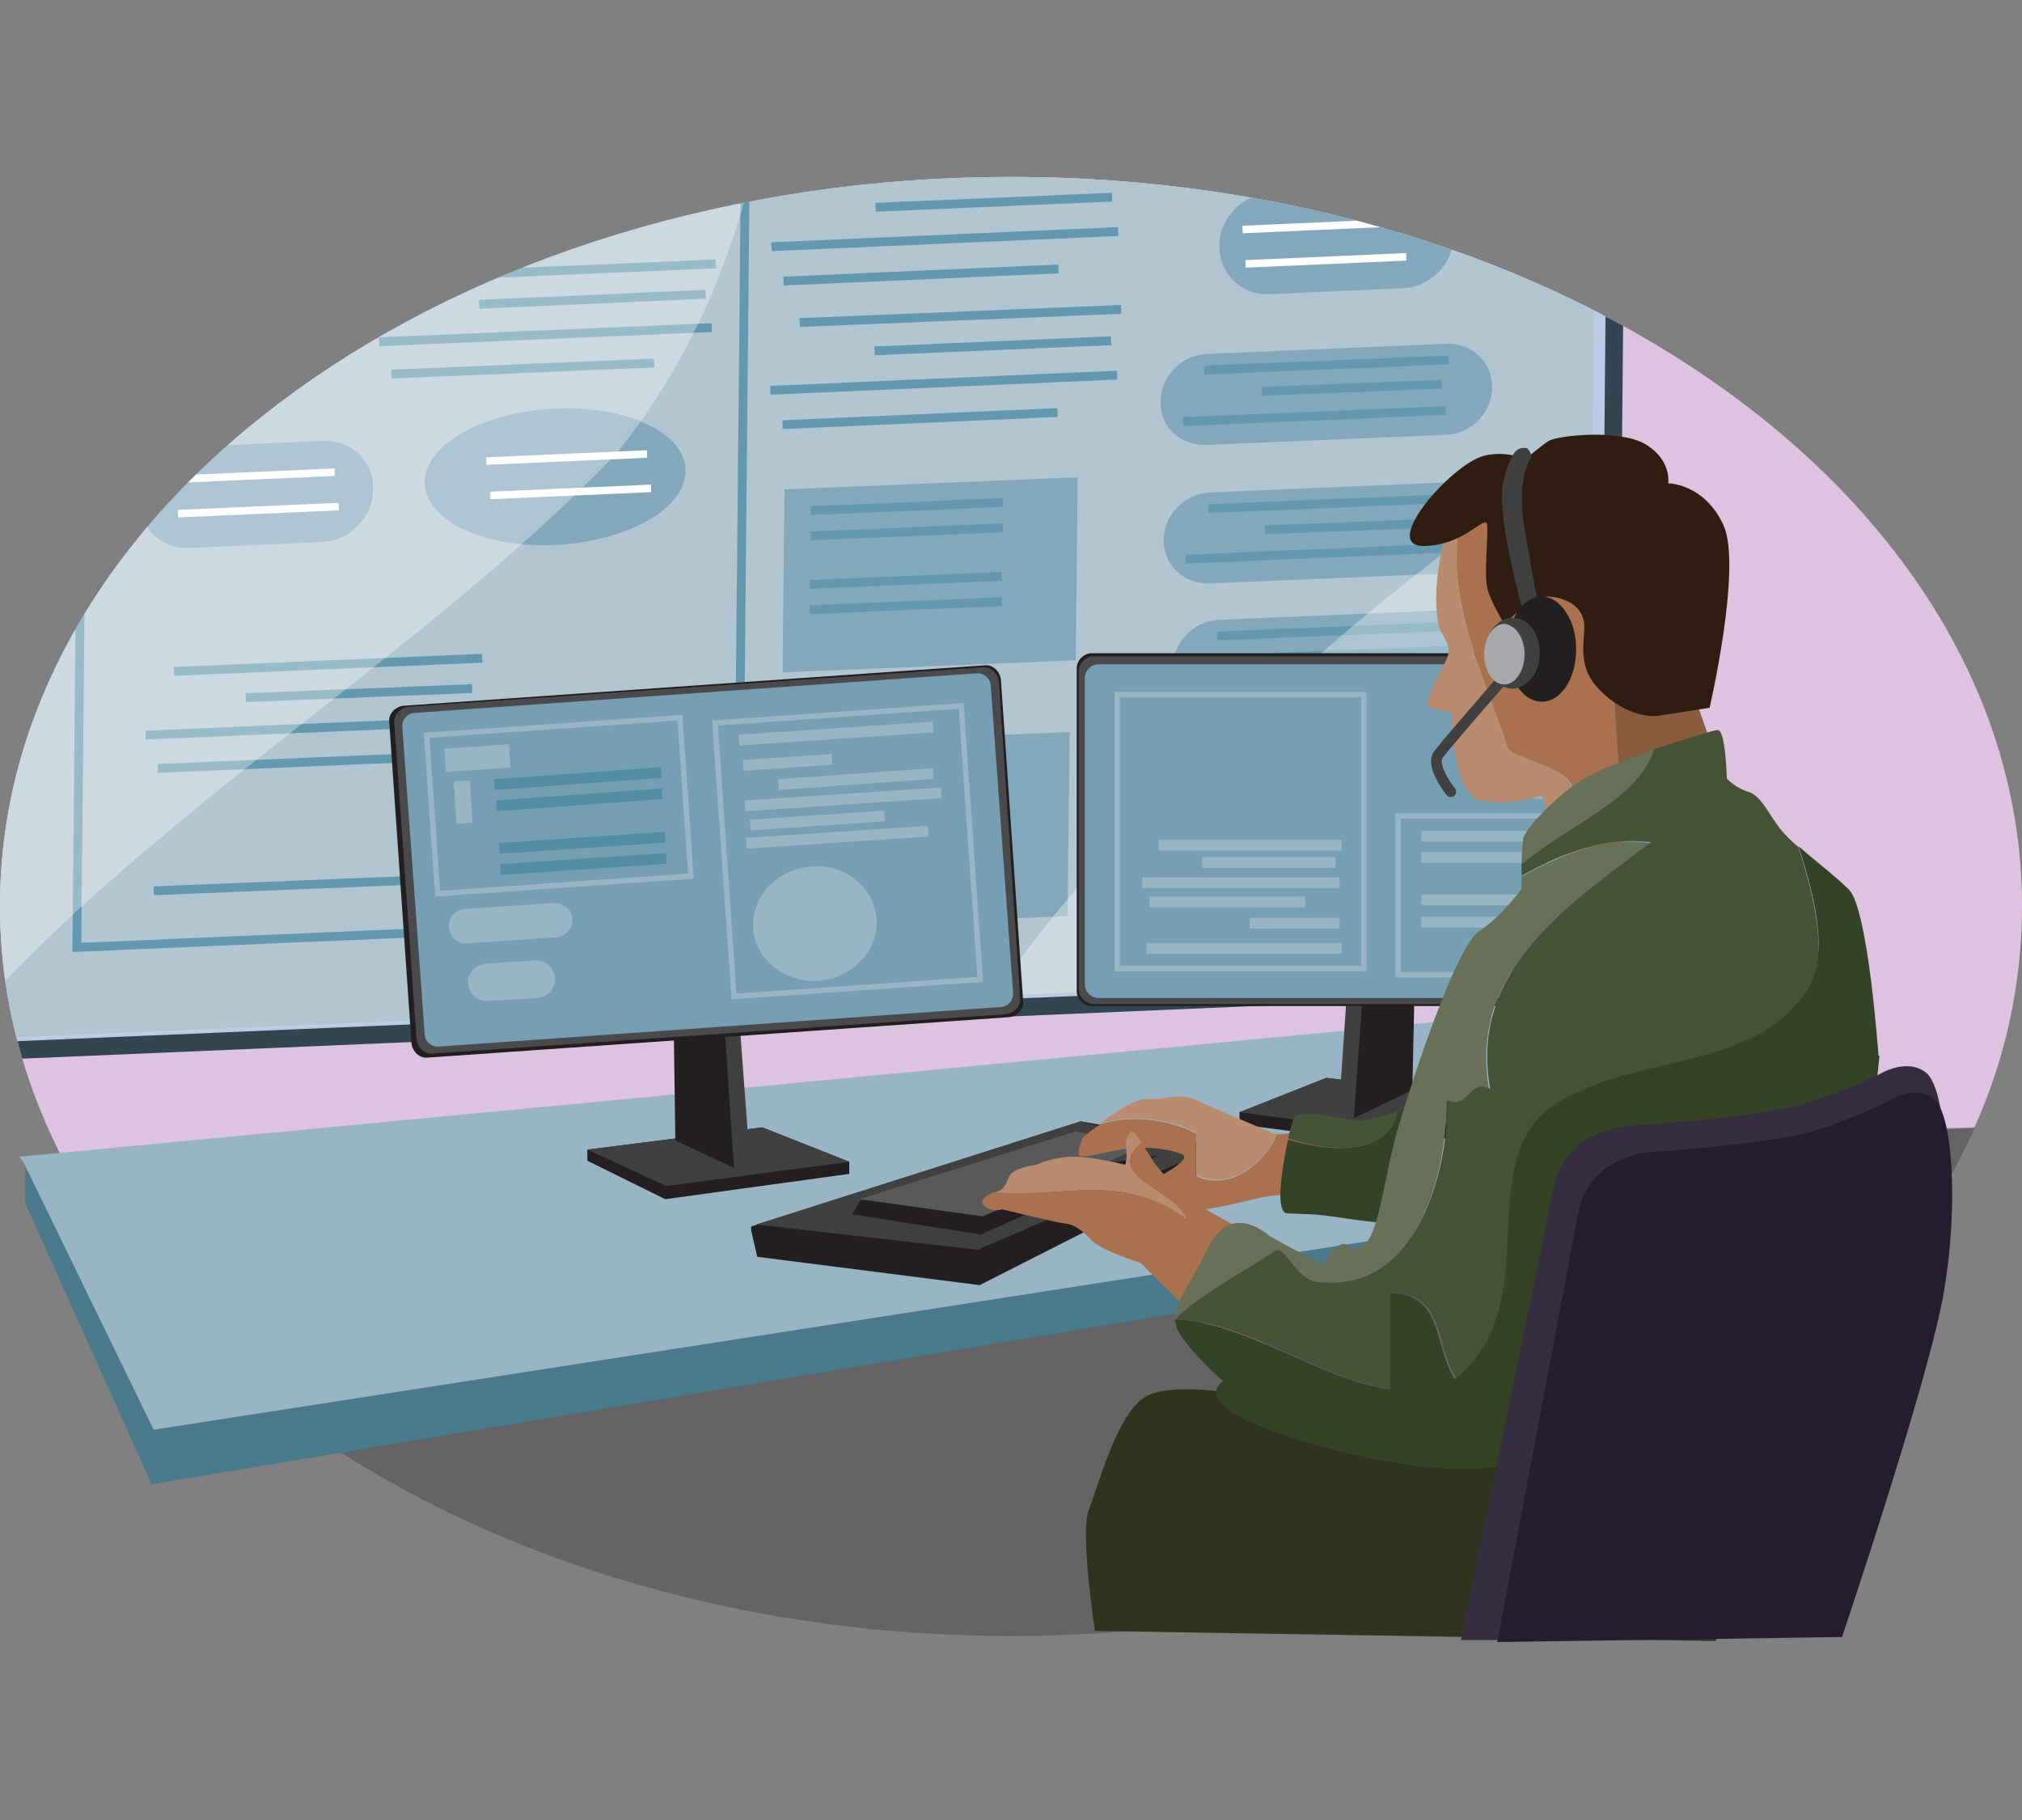 <?xml version="1.0" encoding="UTF-8"?>
<svg xmlns="http://www.w3.org/2000/svg" xmlns:xlink="http://www.w3.org/1999/xlink" version="1.1" id="Layer_1" x="0px" y="0px" width="200px" height="180px" viewBox="0 0 200 180" xml:space="preserve">
<rect x="0" y="0" width="200" height="180" fill="#808080" stroke="none"/>
<g>
	<path fill="#DEC3E0" d="M100,17.5C44.8,17.5,0,49.8,0,89.6c0,11.9,4,23,11,32.9c61.4-3.6,122.9-9.3,184.3-11   c3.1-6.9,4.7-14.3,4.7-21.9C200,49.8,155.2,17.5,100,17.5z"></path>
	<g>
		<defs>
			<path id="SVGID_1_" d="M100,17.5C44.8,17.5,0,49.8,0,89.6c0,11.9,4,23,11,32.9c61.4-3.6,122.9-9.3,184.3-11     c3.1-6.9,4.7-14.3,4.7-21.9C200,49.8,155.2,17.5,100,17.5z"></path>
		</defs>
		<clipPath id="SVGID_00000086674170862697610320000017701171211424804798_">
			<use xlink:href="#SVGID_1_" overflow="visible"></use>
		</clipPath>
		<g clip-path="url(#SVGID_00000086674170862697610320000017701171211424804798_)">
			<g>
				<g>
					<g>
						<g>
							<polygon fill="#231F20" points="36.1,82.1 61.6,85.3 61.6,87 49.8,92.6 22.9,88.9 23.1,87.1        "></polygon>
							<polygon fill="#404041" points="49.8,90.7 23.1,87.1 36.1,82.1 61.6,85.3        "></polygon>
						</g>
						<g>
							<polyline fill="#404041" points="47.9,63.2 39.8,87.9 37.6,87.6 40.6,63.6 47.6,63.5        "></polyline>
							<polyline fill="#231F20" points="50.2,63.1 48.7,84 39.9,88.1 42.9,63.5 49.9,63.4        "></polyline>
						</g>
					</g>
					<g>
						<path fill="#231F20" d="M2.5,21.9c0.1-1.2,1.1-2.2,2.3-2.2h85.7c1.2,0,2.2,1,2.1,2.2l-2.5,47.4c-0.1,1.2-1.1,2.2-2.3,2.2H2.1        c-1.2,0-2.2-1-2.1-2.2L2.5,21.9z"></path>
						<path fill="#4A4A4C" d="M2.8,22.4c0.1-1.2,1.1-2.2,2.3-2.2h84.6c1.2,0,2.1,1,2.1,2.2l-2.5,46.7c-0.1,1.2-1.1,2.2-2.3,2.2H2.4        c-1.2,0-2.1-1-2.1-2.2L2.8,22.4z"></path>
						<path fill="#769FB4" d="M3.7,23.4c0.1-1.2,1.1-2.1,2.3-2.1h82.7c1.2,0,2.1,0.9,2,2.1l-2.4,45c-0.1,1.2-1.1,2.1-2.3,2.1H3.4        c-1.2,0-2.1-0.9-2-2.1L3.7,23.4z"></path>
						<polygon fill="#769FB4" stroke="#99B5C5" stroke-width="0.789" stroke-miterlimit="10" points="48.7,43.6 86.1,43.6 84.8,67         47.5,67       "></polygon>
						<polygon fill="#99B5C5" points="73.3,61.5 82.8,61.5 82.6,64.9 73.1,64.9       "></polygon>
						<polygon fill="#99B5C5" points="79.8,53.6 82.1,53.6 81.8,59.9 79.4,59.9       "></polygon>
						<polygon fill="#769FB4" stroke="#99B5C5" stroke-width="0.789" stroke-miterlimit="10" points="8.3,25.7 44.6,25.7 42.5,66         6.2,66       "></polygon>
						<path fill="#99B5C5" d="M66.9,38.5c0.1-1.4,1.3-2.5,2.6-2.5h13.2c1.4,0,2.4,1.1,2.4,2.5l0,0c-0.1,1.4-1.2,2.5-2.6,2.5H69.2        C67.9,41,66.8,39.9,66.9,38.5L66.9,38.5z"></path>
						<path fill="#99B5C5" d="M70.5,30.1c0.1-1.5,1.4-2.8,2.9-2.8h7.4c1.5,0,2.7,1.2,2.6,2.8l0,0c-0.1,1.5-1.4,2.8-2.9,2.8h-7.4        C71.6,32.8,70.4,31.6,70.5,30.1L70.5,30.1z"></path>
						<line fill="none" stroke="#528DA5" stroke-width="0.874" stroke-miterlimit="10" x1="75.8" y1="59.2" x2="51.3" y2="59.2"></line>
						<line fill="none" stroke="#528DA5" stroke-width="0.874" stroke-miterlimit="10" x1="75.9" y1="56" x2="51.5" y2="56"></line>
						<line fill="none" stroke="#528DA5" stroke-width="0.874" stroke-miterlimit="10" x1="76.3" y1="49.7" x2="51.8" y2="49.7"></line>
						<line fill="none" stroke="#528DA5" stroke-width="0.874" stroke-miterlimit="10" x1="76.4" y1="46.5" x2="52" y2="46.5"></line>
						<line fill="none" stroke="#528DA5" stroke-width="0.874" stroke-miterlimit="10" x1="39.3" y1="63.1" x2="10.6" y2="63.1"></line>
						<line fill="none" stroke="#528DA5" stroke-width="0.874" stroke-miterlimit="10" x1="39.2" y1="59.4" x2="26" y2="59.4"></line>
						<line fill="none" stroke="#528DA5" stroke-width="0.874" stroke-miterlimit="10" x1="34.4" y1="56.3" x2="11.5" y2="56.3"></line>
						<line fill="none" stroke="#528DA5" stroke-width="0.874" stroke-miterlimit="10" x1="39.5" y1="53.4" x2="10.6" y2="53.4"></line>
						<line fill="none" stroke="#528DA5" stroke-width="0.874" stroke-miterlimit="10" x1="39.1" y1="50.5" x2="19.4" y2="50.5"></line>
						<line fill="none" stroke="#528DA5" stroke-width="0.874" stroke-miterlimit="10" x1="40.1" y1="47.8" x2="13.2" y2="47.8"></line>
					</g>
				</g>
				<g>
					<path fill="#BDCAE6" stroke="#314651" stroke-width="1.748" stroke-miterlimit="10" d="M-2.6,14.9c0-2.2,1.8-4.1,4-4.2       l154.5-6.6c2.2-0.1,4,1.6,4,3.8l-0.8,85.2c0,2.2-1.8,4.1-4,4.2L0.5,103.9c-2.2,0.1-4-1.6-4-3.8L-2.6,14.9z"></path>
					<path fill="#AAC0CD" d="M-1.5,16.1c0-2.1,1.8-4,4-4.1L154,5.6c2.2-0.1,3.9,1.6,3.9,3.7l-0.8,82.9c0,2.1-1.8,4-4,4L1.6,102.6       c-2.2,0.1-3.9-1.6-3.9-3.7L-1.5,16.1z"></path>
					<polygon fill="#769FB4" points="121,73.1 150,71.9 149.8,90 120.8,91.3      "></polygon>
					<polygon fill="#769FB4" points="140.7,86.1 148,85.8 148,88.5 140.6,88.8      "></polygon>
					<polygon fill="#769FB4" points="145.4,79.8 147.3,79.7 147.2,84.6 145.4,84.7      "></polygon>
					<polygon fill="none" stroke="#528DA5" stroke-width="0.874" stroke-miterlimit="10" points="8.3,21.3 73.7,18.5 73,90.9        7.6,93.7      "></polygon>
					<path fill="#769FB4" d="M114.8,39.7c0-2.5,2.1-4.6,4.6-4.7l23.7-1c2.5-0.1,4.5,1.8,4.5,4.3l0,0c0,2.5-2.1,4.6-4.5,4.7l-23.7,1       C116.7,44.1,114.7,42.2,114.8,39.7L114.8,39.7z"></path>
					<path fill="#769FB4" d="M120.6,24.3c0-2.7,2.3-5.1,5-5.2l13.3-0.6c2.7-0.1,5,2,4.9,4.8l0,0c0,2.7-2.3,5.1-5,5.2l-13.3,0.6       C122.8,29.2,120.6,27.1,120.6,24.3L120.6,24.3z"></path>
					<path fill="#769FB4" d="M13.7,49.4c0-2.7,2.3-5.1,5-5.2L32,43.6c2.7-0.1,5,2,4.9,4.8l0,0c0,2.7-2.3,5.1-5,5.2l-13.3,0.6       C15.9,54.3,13.7,52.1,13.7,49.4L13.7,49.4z"></path>
					<line fill="none" stroke="#528DA5" stroke-width="0.874" stroke-miterlimit="10" x1="142.5" y1="84.2" x2="123.5" y2="85"></line>
					<line fill="none" stroke="#528DA5" stroke-width="0.874" stroke-miterlimit="10" x1="142.6" y1="81.8" x2="123.6" y2="82.6"></line>
					<line fill="none" stroke="#528DA5" stroke-width="0.874" stroke-miterlimit="10" x1="142.6" y1="76.9" x2="123.6" y2="77.7"></line>
					<line fill="none" stroke="#528DA5" stroke-width="0.874" stroke-miterlimit="10" x1="142.6" y1="74.4" x2="123.6" y2="75.2"></line>
					<polygon fill="#769FB4" points="77.6,48.4 106.6,47.2 106.4,65.3 77.4,66.5      "></polygon>
					<polygon fill="#769FB4" points="97.2,61.4 104.6,61.1 104.6,63.7 97.2,64.1      "></polygon>
					<polygon fill="#769FB4" points="102,55.1 103.8,55 103.8,59.9 102,60      "></polygon>
					<line fill="none" stroke="#528DA5" stroke-width="0.874" stroke-miterlimit="10" x1="99.1" y1="59.5" x2="80.1" y2="60.3"></line>
					<line fill="none" stroke="#528DA5" stroke-width="0.874" stroke-miterlimit="10" x1="99.1" y1="57" x2="80.1" y2="57.8"></line>
					<line fill="none" stroke="#528DA5" stroke-width="0.874" stroke-miterlimit="10" x1="99.2" y1="52.2" x2="80.2" y2="53"></line>
					<line fill="none" stroke="#528DA5" stroke-width="0.874" stroke-miterlimit="10" x1="99.2" y1="49.7" x2="80.2" y2="50.5"></line>
					<polygon fill="#769FB4" points="76.8,73.6 105.8,72.4 105.6,90.6 76.6,91.8      "></polygon>
					<polygon fill="#769FB4" points="96.4,86.7 103.8,86.3 103.8,89 96.4,89.3      "></polygon>
					<polygon fill="#769FB4" points="101.2,80.3 103,80.3 103,85.2 101.2,85.2      "></polygon>
					<line fill="none" stroke="#528DA5" stroke-width="0.874" stroke-miterlimit="10" x1="98.3" y1="84.7" x2="79.3" y2="85.5"></line>
					<line fill="none" stroke="#528DA5" stroke-width="0.874" stroke-miterlimit="10" x1="98.3" y1="82.3" x2="79.3" y2="83.1"></line>
					<line fill="none" stroke="#528DA5" stroke-width="0.874" stroke-miterlimit="10" x1="98.4" y1="77.4" x2="79.4" y2="78.2"></line>
					<line fill="none" stroke="#528DA5" stroke-width="0.874" stroke-miterlimit="10" x1="98.4" y1="75" x2="79.4" y2="75.8"></line>
					<line fill="none" stroke="#528DA5" stroke-width="0.874" stroke-miterlimit="10" x1="66.9" y1="86" x2="15.2" y2="88.1"></line>
					<line fill="none" stroke="#528DA5" stroke-width="0.874" stroke-miterlimit="10" x1="66.5" y1="79.3" x2="42.8" y2="80.3"></line>
					<line fill="none" stroke="#528DA5" stroke-width="0.874" stroke-miterlimit="10" x1="41.6" y1="74.9" x2="15.6" y2="76"></line>
					<line fill="none" stroke="#528DA5" stroke-width="0.874" stroke-miterlimit="10" x1="47.3" y1="71.3" x2="14.4" y2="72.7"></line>
					<line fill="none" stroke="#528DA5" stroke-width="0.874" stroke-miterlimit="10" x1="46.7" y1="68.1" x2="24.3" y2="69"></line>
					<line fill="none" stroke="#528DA5" stroke-width="0.874" stroke-miterlimit="10" x1="47.7" y1="65.1" x2="17.2" y2="66.4"></line>
					<line fill="none" stroke="#528DA5" stroke-width="0.874" stroke-miterlimit="10" x1="64.7" y1="35.9" x2="38.7" y2="37"></line>
					<line fill="none" stroke="#528DA5" stroke-width="0.874" stroke-miterlimit="10" x1="70.4" y1="32.4" x2="37.5" y2="33.8"></line>
					<line fill="none" stroke="#528DA5" stroke-width="0.874" stroke-miterlimit="10" x1="69.8" y1="29.1" x2="47.4" y2="30.1"></line>
					<line fill="none" stroke="#528DA5" stroke-width="0.874" stroke-miterlimit="10" x1="70.8" y1="26.1" x2="40.3" y2="27.4"></line>
					<g>
						<line fill="none" stroke="#528DA5" stroke-width="0.874" stroke-miterlimit="10" x1="104.7" y1="26.6" x2="77.5" y2="27.8"></line>
						<line fill="none" stroke="#528DA5" stroke-width="0.874" stroke-miterlimit="10" x1="110.6" y1="22.9" x2="76.3" y2="24.4"></line>
						<line fill="none" stroke="#528DA5" stroke-width="0.874" stroke-miterlimit="10" x1="110" y1="19.5" x2="86.6" y2="20.5"></line>
						<line fill="none" stroke="#528DA5" stroke-width="0.874" stroke-miterlimit="10" x1="111" y1="16.4" x2="79.2" y2="17.7"></line>
					</g>
					<g>
						<line fill="none" stroke="#528DA5" stroke-width="0.874" stroke-miterlimit="10" x1="104.6" y1="40.8" x2="77.4" y2="42"></line>
						<line fill="none" stroke="#528DA5" stroke-width="0.874" stroke-miterlimit="10" x1="110.5" y1="37.1" x2="76.2" y2="38.6"></line>
						<line fill="none" stroke="#528DA5" stroke-width="0.874" stroke-miterlimit="10" x1="109.9" y1="33.7" x2="86.5" y2="34.7"></line>
						<line fill="none" stroke="#528DA5" stroke-width="0.874" stroke-miterlimit="10" x1="110.9" y1="30.6" x2="79.1" y2="31.9"></line>
					</g>
					<line fill="none" stroke="#528DA5" stroke-width="0.874" stroke-miterlimit="10" x1="143" y1="40.6" x2="117" y2="41.7"></line>
					<line fill="none" stroke="#528DA5" stroke-width="0.874" stroke-miterlimit="10" x1="142.6" y1="38" x2="124.8" y2="38.7"></line>
					<line fill="none" stroke="#528DA5" stroke-width="0.874" stroke-miterlimit="10" x1="143.3" y1="35.6" x2="119.1" y2="36.6"></line>
					<path fill="#769FB4" d="M115.1,53.4c0-2.5,2.1-4.6,4.6-4.7l23.7-1c2.5-0.1,4.5,1.8,4.5,4.3l0,0c0,2.5-2.1,4.6-4.5,4.7l-23.7,1       C117.1,57.8,115.1,55.9,115.1,53.4L115.1,53.4z"></path>
					<line fill="none" stroke="#528DA5" stroke-width="0.874" stroke-miterlimit="10" x1="143.3" y1="54.2" x2="117.3" y2="55.3"></line>
					<line fill="none" stroke="#528DA5" stroke-width="0.874" stroke-miterlimit="10" x1="142.9" y1="51.7" x2="125.1" y2="52.4"></line>
					<line fill="none" stroke="#528DA5" stroke-width="0.874" stroke-miterlimit="10" x1="143.6" y1="49.3" x2="119.5" y2="50.3"></line>
					<path fill="#769FB4" d="M116,66c0-2.5,2.1-4.6,4.6-4.7l23.7-1c2.5-0.1,4.5,1.8,4.5,4.3l0,0c0,2.5-2.1,4.6-4.5,4.7l-23.7,1       C118,70.4,116,68.5,116,66L116,66z"></path>
					<line fill="none" stroke="#528DA5" stroke-width="0.874" stroke-miterlimit="10" x1="144.3" y1="66.9" x2="118.2" y2="68"></line>
					<line fill="none" stroke="#528DA5" stroke-width="0.874" stroke-miterlimit="10" x1="143.8" y1="64.3" x2="126.1" y2="65"></line>
					<line fill="none" stroke="#528DA5" stroke-width="0.874" stroke-miterlimit="10" x1="144.5" y1="61.9" x2="120.4" y2="62.9"></line>
					<path fill="#769FB4" d="M9.7,32.6c0-3.7,5.8-7,13-7.3c7.1-0.3,12.9,2.5,12.8,6.2c0,3.7-5.8,7-13,7.3       C15.5,39.1,9.7,36.3,9.7,32.6z"></path>
					<path fill="#769FB4" d="M42,47.7c0-3.7,5.8-7,13-7.3c7.1-0.3,12.9,2.5,12.8,6.2c0,3.7-5.8,7-13,7.3C47.7,54.2,42,51.4,42,47.7z       "></path>
					<path opacity="0.4" fill="#FFFFFF" d="M61.1,44.7C69.4,34.3,74,22,76,8.9L2.5,12c-2.2,0.1-3.9,1.9-4,4.1l-0.8,82.9       c0,0.3,0,0.6,0.1,0.9C16.3,79.5,43.1,63.7,61.1,44.7z"></path>
					<path opacity="0.1" fill="#FFFFFF" d="M154,5.6L76,8.9C74,22,69.4,34.3,61.1,44.7c-17.9,19-44.8,34.8-63.3,55.2       c0.4,1.7,1.9,2.9,3.8,2.8l96.7-4.1c8.1-11.7,18.2-21.9,29.2-31.1c9.5-8.8,19.9-16.3,30.1-23.8l0.3-34.3       C157.9,7.2,156.2,5.5,154,5.6z"></path>
					<path opacity="0.4" fill="#FFFFFF" d="M98.3,98.5l54.9-2.3c2.2-0.1,3.9-1.9,4-4l0.5-48.6c-10.2,7.5-20.6,15-30.1,23.8       C116.4,76.7,106.3,86.9,98.3,98.5z"></path>
				</g>
				<line fill="none" stroke="#FFFFFF" stroke-width="0.745" stroke-miterlimit="10" x1="30" y1="30.4" x2="14.1" y2="31"></line>
				<line fill="none" stroke="#FFFFFF" stroke-width="0.745" stroke-miterlimit="10" x1="30.4" y1="33.8" x2="14.5" y2="34.4"></line>
				<line fill="none" stroke="#FFFFFF" stroke-width="0.745" stroke-miterlimit="10" x1="33.1" y1="46.7" x2="17.2" y2="47.4"></line>
				<line fill="none" stroke="#FFFFFF" stroke-width="0.745" stroke-miterlimit="10" x1="33.5" y1="50.1" x2="17.6" y2="50.8"></line>
			</g>
			<line fill="none" stroke="#FFFFFF" stroke-width="0.745" stroke-miterlimit="10" x1="138.7" y1="22" x2="122.9" y2="22.7"></line>
			<line fill="none" stroke="#FFFFFF" stroke-width="0.745" stroke-miterlimit="10" x1="139.1" y1="25.4" x2="123.2" y2="26.1"></line>
			<line fill="none" stroke="#FFFFFF" stroke-width="0.745" stroke-miterlimit="10" x1="64" y1="44.9" x2="48.1" y2="45.6"></line>
			<line fill="none" stroke="#FFFFFF" stroke-width="0.745" stroke-miterlimit="10" x1="64.4" y1="48.3" x2="48.5" y2="49"></line>
		</g>
	</g>
	<path fill="#656464" d="M100,161.8c44.6,0,82.4-21.1,95.3-50.2c-61.4,1.7-122.9,7.4-184.3,11C27.6,145.8,61.2,161.8,100,161.8z"></path>
	<g>
		<polygon fill="#4A798C" points="2.5,114.4 2.5,119 15,146.8 184.3,118.6 184.7,112.9   "></polygon>
		<polyline fill="#99B5C5" points="1.9,114.4 167,98.7 190.4,114.2 15.2,141.4 2.3,114.9   "></polyline>
	</g>
	<g>
		<g>
			<g>
				<polygon fill="#231F20" points="75.4,111.5 58.1,113.7 58.1,114.8 65.8,118.6 84,116.1 84,114.9     "></polygon>
				<polygon fill="#404041" points="65.9,117.3 84,114.9 75.4,111.5 58.1,113.7     "></polygon>
			</g>
			<g>
				<polyline fill="#404041" points="68.1,98.8 72.7,115.4 74.2,115.2 73,99.1 68.3,99     "></polyline>
				<polyline fill="#231F20" points="66.6,98.7 66.8,112.8 72.6,115.5 71.5,99 66.8,99     "></polyline>
			</g>
		</g>
		<g>
			<path fill="#231F20" d="M101.2,99c0.1,0.8-0.6,1.5-1.4,1.6l-57.5,4c-0.8,0.1-1.5-0.6-1.6-1.4l-2.2-31.8c-0.1-0.8,0.6-1.5,1.4-1.6     l57.5-4c0.8-0.1,1.5,0.6,1.6,1.4L101.2,99z"></path>
			<path fill="#4A4A4C" d="M100.9,98.7c0.1,0.8-0.6,1.5-1.4,1.6l-56.7,3.9c-0.8,0.1-1.5-0.6-1.6-1.4l-2.2-31.3     c-0.1-0.8,0.6-1.5,1.4-1.6L97.2,66c0.8-0.1,1.5,0.6,1.6,1.4L100.9,98.7z"></path>
			<path fill="#769FB4" d="M100.2,98.1c0.1,0.8-0.5,1.5-1.3,1.5l-55.4,3.9c-0.8,0.1-1.5-0.5-1.5-1.3L39.8,72     c-0.1-0.8,0.5-1.5,1.3-1.5l55.4-3.9c0.8-0.1,1.5,0.5,1.5,1.3L100.2,98.1z"></path>
			
				<rect x="42.7" y="71.8" transform="matrix(0.998 -6.937006e-02 6.937006e-02 0.998 -5.394 4.028)" fill="#769FB4" stroke="#99B5C5" stroke-width="0.53" stroke-miterlimit="10" width="25.1" height="15.7"></rect>
			
				<rect x="44" y="73.8" transform="matrix(0.998 -6.964054e-02 6.964054e-02 0.998 -5.103 3.467)" fill="#99B5C5" width="6.4" height="2.3"></rect>
			
				<rect x="45" y="77.2" transform="matrix(0.998 -6.927469e-02 6.927469e-02 0.998 -5.388 3.363)" fill="#99B5C5" width="1.6" height="4.2"></rect>
			
				<rect x="71.6" y="70.6" transform="matrix(0.998 -6.940980e-02 6.940980e-02 0.998 -5.634 6.019)" fill="#769FB4" stroke="#99B5C5" stroke-width="0.53" stroke-miterlimit="10" width="24.4" height="27.1"></rect>
			<path fill="#99B5C5" d="M56.6,90.9c0.1,0.9-0.6,1.7-1.6,1.8l-8.8,0.6c-0.9,0.1-1.7-0.6-1.8-1.6l0,0c-0.1-0.9,0.6-1.7,1.6-1.8     l8.8-0.6C55.7,89.3,56.6,90,56.6,90.9L56.6,90.9z"></path>
			<path fill="#99B5C5" d="M54.9,96.7c0.1,1-0.7,1.9-1.7,2l-4.9,0.3c-1,0.1-1.9-0.7-2-1.7l0,0c-0.1-1,0.7-1.9,1.7-2l4.9-0.3     C53.9,94.9,54.8,95.7,54.9,96.7L54.9,96.7z"></path>
			<line fill="none" stroke="#528DA5" stroke-width="1.061" stroke-miterlimit="10" x1="48.9" y1="77.6" x2="65.4" y2="76.4"></line>
			<line fill="none" stroke="#528DA5" stroke-width="1.061" stroke-miterlimit="10" x1="49.1" y1="79.7" x2="65.5" y2="78.5"></line>
			<line fill="none" stroke="#528DA5" stroke-width="1.061" stroke-miterlimit="10" x1="49.4" y1="83.9" x2="65.8" y2="82.8"></line>
			<line fill="none" stroke="#528DA5" stroke-width="1.061" stroke-miterlimit="10" x1="49.5" y1="86" x2="65.9" y2="84.9"></line>
			<line fill="none" stroke="#99B5C5" stroke-width="1.061" stroke-miterlimit="10" x1="73.1" y1="73.2" x2="92.3" y2="71.9"></line>
			<line fill="none" stroke="#99B5C5" stroke-width="1.061" stroke-miterlimit="10" x1="73.5" y1="75.7" x2="82.3" y2="75.1"></line>
			<line fill="none" stroke="#99B5C5" stroke-width="1.061" stroke-miterlimit="10" x1="77" y1="77.6" x2="92.3" y2="76.5"></line>
			<line fill="none" stroke="#99B5C5" stroke-width="1.061" stroke-miterlimit="10" x1="73.7" y1="79.7" x2="93.1" y2="78.4"></line>
			<line fill="none" stroke="#99B5C5" stroke-width="1.061" stroke-miterlimit="10" x1="74.2" y1="81.6" x2="87.5" y2="80.7"></line>
			<line fill="none" stroke="#99B5C5" stroke-width="1.061" stroke-miterlimit="10" x1="73.8" y1="83.4" x2="91.8" y2="82.2"></line>
			<path fill="#99B5C5" d="M86.7,90.9c0.2,3.1-2.3,5.8-5.7,6.1c-3.4,0.2-6.3-2.1-6.5-5.2c-0.2-3.1,2.3-5.8,5.7-6.1     C83.6,85.4,86.5,87.8,86.7,90.9z"></path>
		</g>
	</g>
	<g>
		<g>
			<g>
				<polygon fill="#231F20" points="131.2,106.6 148.4,108.7 148.5,109.9 140.8,113.6 122.6,111.2 122.6,110     "></polygon>
				<polygon fill="#404041" points="140.7,112.4 122.6,110 131.2,106.6 148.4,108.7     "></polygon>
			</g>
			<g>
				<polyline fill="#404041" points="138.4,93.9 133.9,110.5 132.4,110.3 133.5,94.1 138.2,94.1     "></polyline>
				<polyline fill="#231F20" points="140,93.8 139.7,107.8 133.9,110.6 135.1,94.1 139.8,94     "></polyline>
			</g>
		</g>
		<g>
			<path fill="#231F20" d="M106.5,66.1c0-0.8,0.7-1.5,1.5-1.5h57.6c0.8,0,1.5,0.7,1.5,1.5V98c0,0.8-0.7,1.5-1.5,1.5H108     c-0.8,0-1.5-0.7-1.5-1.5V66.1z"></path>
			<path fill="#4A4A4C" d="M106.7,66.4c0-0.8,0.7-1.5,1.5-1.5H165c0.8,0,1.5,0.7,1.5,1.5v31.4c0,0.8-0.7,1.5-1.5,1.5h-56.8     c-0.8,0-1.5-0.7-1.5-1.5V66.4z"></path>
			<path fill="#769FB4" d="M107.3,67.1c0-0.8,0.6-1.4,1.4-1.4h55.6c0.8,0,1.4,0.6,1.4,1.4v30.2c0,0.8-0.6,1.4-1.4,1.4h-55.6     c-0.8,0-1.4-0.6-1.4-1.4V67.1z"></path>
			
				<rect x="138.3" y="80.7" fill="#769FB4" stroke="#99B5C5" stroke-width="0.53" stroke-miterlimit="10" width="25.1" height="15.7"></rect>
			<rect x="155.5" y="92.7" fill="#99B5C5" width="6.4" height="2.3"></rect>
			<rect x="159.5" y="87.4" fill="#99B5C5" width="1.6" height="4.2"></rect>
			
				<rect x="110.5" y="68.7" fill="#769FB4" stroke="#99B5C5" stroke-width="0.53" stroke-miterlimit="10" width="24.4" height="27.1"></rect>
			<path fill="#99B5C5" d="M150.3,77.3c0-0.9,0.8-1.7,1.7-1.7h8.8c0.9,0,1.7,0.8,1.7,1.7l0,0c0,0.9-0.8,1.7-1.7,1.7H152     C151.1,79,150.3,78.2,150.3,77.3L150.3,77.3z"></path>
			<path fill="#99B5C5" d="M152.5,71.6c0-1,0.8-1.9,1.9-1.9h5c1,0,1.9,0.8,1.9,1.9l0,0c0,1-0.8,1.9-1.9,1.9h-5     C153.3,73.5,152.5,72.6,152.5,71.6L152.5,71.6z"></path>
			<line fill="none" stroke="#99B5C5" stroke-width="1.061" stroke-miterlimit="10" x1="157.1" y1="91.2" x2="140.6" y2="91.2"></line>
			<line fill="none" stroke="#99B5C5" stroke-width="1.061" stroke-miterlimit="10" x1="157.1" y1="89" x2="140.6" y2="89"></line>
			<line fill="none" stroke="#99B5C5" stroke-width="1.061" stroke-miterlimit="10" x1="157.1" y1="84.8" x2="140.6" y2="84.8"></line>
			<line fill="none" stroke="#99B5C5" stroke-width="1.061" stroke-miterlimit="10" x1="157.1" y1="82.7" x2="140.6" y2="82.7"></line>
			<line fill="none" stroke="#99B5C5" stroke-width="1.061" stroke-miterlimit="10" x1="132.7" y1="93.8" x2="113.4" y2="93.8"></line>
			<line fill="none" stroke="#99B5C5" stroke-width="1.061" stroke-miterlimit="10" x1="132.5" y1="91.3" x2="123.6" y2="91.3"></line>
			<line fill="none" stroke="#99B5C5" stroke-width="1.061" stroke-miterlimit="10" x1="129.1" y1="89.2" x2="113.7" y2="89.2"></line>
			<line fill="none" stroke="#99B5C5" stroke-width="1.061" stroke-miterlimit="10" x1="132.5" y1="87.3" x2="113" y2="87.3"></line>
			<line fill="none" stroke="#99B5C5" stroke-width="1.061" stroke-miterlimit="10" x1="132.1" y1="85.3" x2="118.9" y2="85.3"></line>
			<line fill="none" stroke="#99B5C5" stroke-width="1.061" stroke-miterlimit="10" x1="132.7" y1="83.6" x2="114.6" y2="83.6"></line>
		</g>
	</g>
	<g>
		<polyline fill="#231F20" points="74.3,121.3 106.9,110.9 123.1,113.8 96.9,127.1 74.9,124.3 74.3,121.7   "></polyline>
		<polygon fill="#404041" points="118.8,114.1 96.7,123.6 74.8,121.1 106.9,110.9   "></polygon>
		<polygon fill="#231F20" points="85.1,118.7 84.3,120.1 97,122.1 114.5,114.3   "></polygon>
		<polygon fill="#58595B" points="106.4,111.9 85,118.6 97.2,120.3 113.2,113.3   "></polygon>
	</g>
	<g>
		<path fill="#30341F" d="M124.4,138.2c0,0-8.4-1.8-11.2,0c-2.8,1.8-4.6,8.9-5.5,11.1c-0.9,2.2,0.6,12,0.6,12l61.4,1    c0,0,13.5-35.5,14.3-41.3c0.8-5.8,1.9-16.6,1.9-16.6s-30.6,4.5-32.4,8.4c-1.8,3.9-6.6,28.3-11.4,28.4    C137.1,141.3,124.4,138.2,124.4,138.2z"></path>
		<path fill="#BA8C6F" d="M118.3,112c0,1.1,0,3.2,0,4.2c3,1.5,6.6-0.7,8-4.1l-0.3,0c0,0-6.2-2.6-7.7-3.3c-1.5-0.8-3.2,0-4.9-0.1    c-1-0.1-3.1,1.3-4.6,2.4C111.9,110.2,115.6,110.6,118.3,112z"></path>
		<path fill="#A9714D" d="M126.3,112.2c-1.4,3.3-5,5.6-8,4.1c0-1.1,0-3.2,0-4.2c-2.8-1.4-6.4-1.9-9.5-0.9c-1,0.7-1.7,1.3-1.7,1.3    s-0.5,1.2-0.4,1.7c0.1,0.5,2.8-0.3,4.1-0.5c1.3-0.3,4.1-0.3,6,0.4c1.9,0.6-4.8,3.6-5.7,4c-0.9,0.4-0.1,1.7-0.1,1.7    s4.8-0.1,6.9-0.1c2.2,0,6.2-1.2,7.6-1.4c1.4-0.3,11.1,0.1,11.1,0.1l1.5-7.3L126.3,112.2z"></path>
		<path fill="#455235" d="M138.3,109.9c-1.5,0.5-3.1,0.9-3.7,0.9c-1.3,0.1-6.2-1.5-6.7-0.1c-0.1,0.3-0.3,1.1-0.5,1.9    C131.8,114,137.2,114.3,138.3,109.9z"></path>
		<path fill="#344326" d="M138.3,109.9c-1.1,4.4-6.5,4.1-10.9,2.8c-0.6,2.8-1.3,7.2-0.1,7.3c1.5,0.1,2.6,0,5.1,0.4    c2.6,0.4,6.4,0.8,6.4,0.8l3.1-12.3C142,108.7,140.2,109.3,138.3,109.9z"></path>
		<path fill="#BA8C6F" d="M117.3,120.5c-1-2.9-8.2-4.1-4.4-7.5c-0.5-0.8-0.9-1.3-1.1-1c-0.3,0.5-0.5,0.6-0.4,1.7    c0.1,1-0.1,1.5-0.1,1.5s-3.1-0.8-5.1-0.8c-2.1,0-3.7,0.8-3.7,0.8s-2.4,0.3-2.7,1.2c-0.3,0.9-0.8,1.3-0.8,1.3s-0.3,0.1-0.7,0.3    C105.2,118.5,110.8,115.9,117.3,120.5z"></path>
		<path fill="#A9714D" d="M119.1,119.5c-1.3-0.8-4-3.1-5-4.6c-0.4-0.7-0.9-1.4-1.2-1.9c-3.8,3.5,3.4,4.6,4.4,7.5    c-6.4-4.6-12.1-2-19-2.6c-0.7,0.3-1.5,0.8-1,1.3c0.8,0.8,1.8,0.4,1.8,0.4s5.3,1.3,6.2,1.4c0.9,0.1,1.7,0.6,2.7,1.7    c1,1,4.8,2.2,4.8,2.2s10.8,10.7,11.1,10.2c0.3-0.5,5.3-10,5.3-10S120.4,120.3,119.1,119.5z"></path>
		<path fill="#BA8C6F" d="M149.1,73.8c-2.5-7.6-7.1-16.6-4-24.2c-0.9,0.7-1.6,1.7-2,2.8c-1.5,5.3-1,8.5-0.8,9.5c0.3,1,1.3,1.8,0.9,3    c-0.4,1.2-2.8,4.9-1.7,5.1c1.2,0.3,2.1,0.5,2.1,0.5s-0.1,8.2,3,8.7c3.1,0.5,5.9-0.5,5.9-0.5l2.6,6.8l1.7-0.7    c0.2-2.4-0.4-4.8-1.4-6.8C155.5,75.9,149.1,74.9,149.1,73.8z"></path>
		<path fill="#A9714D" d="M154.3,46.5c0,0-5.9,0.4-9.2,3.1c-3.1,7.6,1.5,16.6,4,24.2c0,1.1,6.4,2.1,6.4,4.2c1,2,1.5,4.5,1.4,6.8    l4.6-1.8c-3.3-11.6-0.3-24.9-5.8-36.6C154.7,46.3,154.3,46.5,154.3,46.5z"></path>
		<path fill="#8A5C3D" d="M168,70c0,0-0.4-18.8-6.3-21.5c-3.1-1.4-5-1.9-6-2.1c5.5,11.7,2.5,24.9,5.8,36.6l9.7-3.9L168,70z"></path>
		<path fill="#2F1D12" d="M165,47.8c0,0,0.4-2.3-2.3-3.9c-2.7-1.5-8.7-0.8-9.5-0.3c-0.8,0.5-2.3,1.8-2.3,1.8s-2-0.9-4.2-0.3    c-3.2,0.9-10.3,9-5.8,8.9c4.1-0.1,6-3.2,6.2-2.1c0.1,1.2-0.3,4.8,0,6.2c0.3,1.4,1.7,3.6,1.7,3.6s2.8-2.8,4.4-2.7    c1.5,0.1,3.3,0.8,3.5,2.7c0.1,1.9-0.9,4.4,1.9,6.9c2.8,2.6,5.4,2.2,5.4,2.2l5.1-0.8c0,0,3.2-13.8,1.4-18    C168.6,47.8,165,47.8,165,47.8z"></path>
		<path fill="#687057" d="M150.5,86.7c0,0.7,0,1.2,0,1.2s-1.9,2.7-4.2,4.2c-2.3,1.5-6.6,14.7-8,19.4c-1.4,4.8-1.9,10.8-3.5,11.7    c-1.5,0.9-1.3-1-2.8,0.3c-1.5,1.3-0.3,1.8-1.5,1.3c-1.3-0.5-5-2.6-5-2.6s-3.7-3.5-6,1.2c-1.7,3.5-3.3,5.3-3.2,7    c2.8-2.6,6.6-4.6,9.9-6.7c1.1,0,2.1,3.2,4.2,3.2c9.6,1.1,12.7-10.6,12.7-18c2.1,1.1,2.1-2.1,4.2-1.1c-2.1-11.7,7.4-18,15.9-24.4    C158.7,82.7,154.5,84.5,150.5,86.7z"></path>
		<path fill="#687057" d="M163.6,74.1c-2.8,1-5.8,2.2-7.1,3c-2.7,1.7-5.5,4.8-5.8,5.7c-0.1,0.4-0.2,1.7-0.2,2.8    C155.2,81.6,162.1,79.2,163.6,74.1z"></path>
		<path fill="#455235" d="M177.9,83.8c-0.7-0.6-1.4-1.3-1.8-1.8c-1.3-1.7-1.9-3.3-3.2-3.7c-1.3-0.4-2.1-1.3-2.1-1.3    s-0.1-4.8-0.9-4.8c-0.4,0-3.2,0.9-6.3,1.9c-1.5,5-8.4,7.4-13.1,11.4c0,0.4,0,0.8,0,1.1c4-2.2,8.2-3.9,12.8-3.3    c-8.5,6.4-18,12.7-15.9,24.4c-2.1-1.1-2.1,2.1-4.2,1.1c0,7.4-3.2,19.1-12.7,18c-2.1,0-3.2-3.2-4.2-3.2c-3.3,2.2-7.1,4.1-9.9,6.7    c0,0.1,0,0.1,0,0.2c6.7,0.1,14.6,6.1,21.3,6.9c0-3.2,0-6.4,0-9.5c5.3,0,4.2,5.3,6.4,8.5c9.5-7.4,1.1-22.3,10.6-27.6    c7.4-4.2,18-3.2,23.3-9.6C181.2,95.8,179.7,89.5,177.9,83.8z"></path>
		<path fill="#344326" d="M182.9,88c-1.3-1.3-3.4-2.9-5-4.3c1.8,5.7,3.4,12-0.1,15.5c-5.3,6.4-15.9,5.3-23.3,9.6    c-9.6,5.3-1.1,20.2-10.6,27.6c-2.1-3.2-1.1-8.5-6.4-8.5c0,3.2,0,6.4,0,9.5c-6.6-0.8-14.6-6.8-21.3-6.9c0.1,0.5,0.2,1,0.6,1.6    c1.7,2.4,4.2,4.5,4.2,4.5s-3.2,1.8,4,4.6c7.2,2.8,22.5,6.3,26.5,2.3c4-4,5.9-24.3,6.2-25.6c0.3-1.3,27.5-6.9,27.5-6.9l0.6-6.7    C185.8,104.4,184.8,90,182.9,88z"></path>
		<path fill="#352E41" d="M161.7,111.3c0.8,0,11.6-0.8,15.9-1.9c4.4-1.2,8.2-3.1,8.2-3.1s2.6-1.7,4.6-0.3c2.1,1.4,2.6,10.8,1.2,19    c-1.4,8.2-42.8,37.2-42.8,37.2h-4.3c0,0,8.3-40.5,9.2-44.8C154.9,111.4,161.7,111.3,161.7,111.3z"></path>
		<path fill="#251D2F" d="M163.7,113.9c0.7,0,11-0.8,15.2-1.9c4.2-1.2,7.9-3.1,7.9-3.1s2.5-1.7,4.4-0.3c2,1.4,2.5,10.8,1.1,19    c-1.3,8.2-10.1,34.3-10.1,34.3l-34.1,0.5c0,0,7.2-38.1,8-42.4C157.2,114,163.7,113.9,163.7,113.9z"></path>
		<g>
			<path fill="#404041" d="M151.5,45.2c0,0-1.7,1.9-0.6,7.7c1,5.8,1.2,6.6,1.2,6.6l-1.5,0.8c0,0-2.7-9.6-1.9-12.7     c0.8-3.1,1.4-3.3,2.1-3.3C151.3,44.2,151.5,45.2,151.5,45.2z"></path>
			<g>
				<path fill="none" stroke="#404041" stroke-width="1.061" stroke-linecap="round" stroke-miterlimit="10" d="M143.5,78.3      c0,0-2.1-2.6-1.2-3.7c0.9-1.2,6.4-7.5,6.4-7.5"></path>
				<g>
					<path fill="#231F20" d="M155.9,64.2c0,2.9-1.5,5.2-3.4,5.2c-1.9,0-3.4-2.3-3.4-5.2c0-2.9,1.5-5.2,3.4-5.2       C154.3,59,155.9,61.3,155.9,64.2z"></path>
					<path fill="#404041" d="M152.3,64.6c0,1.9-1.2,3.5-2.7,3.5c-1.5,0-2.7-1.6-2.7-3.5c0-1.9,1.2-3.5,2.7-3.5       C151.2,61.1,152.3,62.7,152.3,64.6z"></path>
					<path fill="#A6A8AB" d="M150.8,64.7c0,1.6-0.9,3-2,3c-1.1,0-2-1.3-2-3c0-1.6,0.9-3,2-3C149.9,61.8,150.8,63.1,150.8,64.7z"></path>
				</g>
			</g>
		</g>
	</g>
</g>
</svg>
